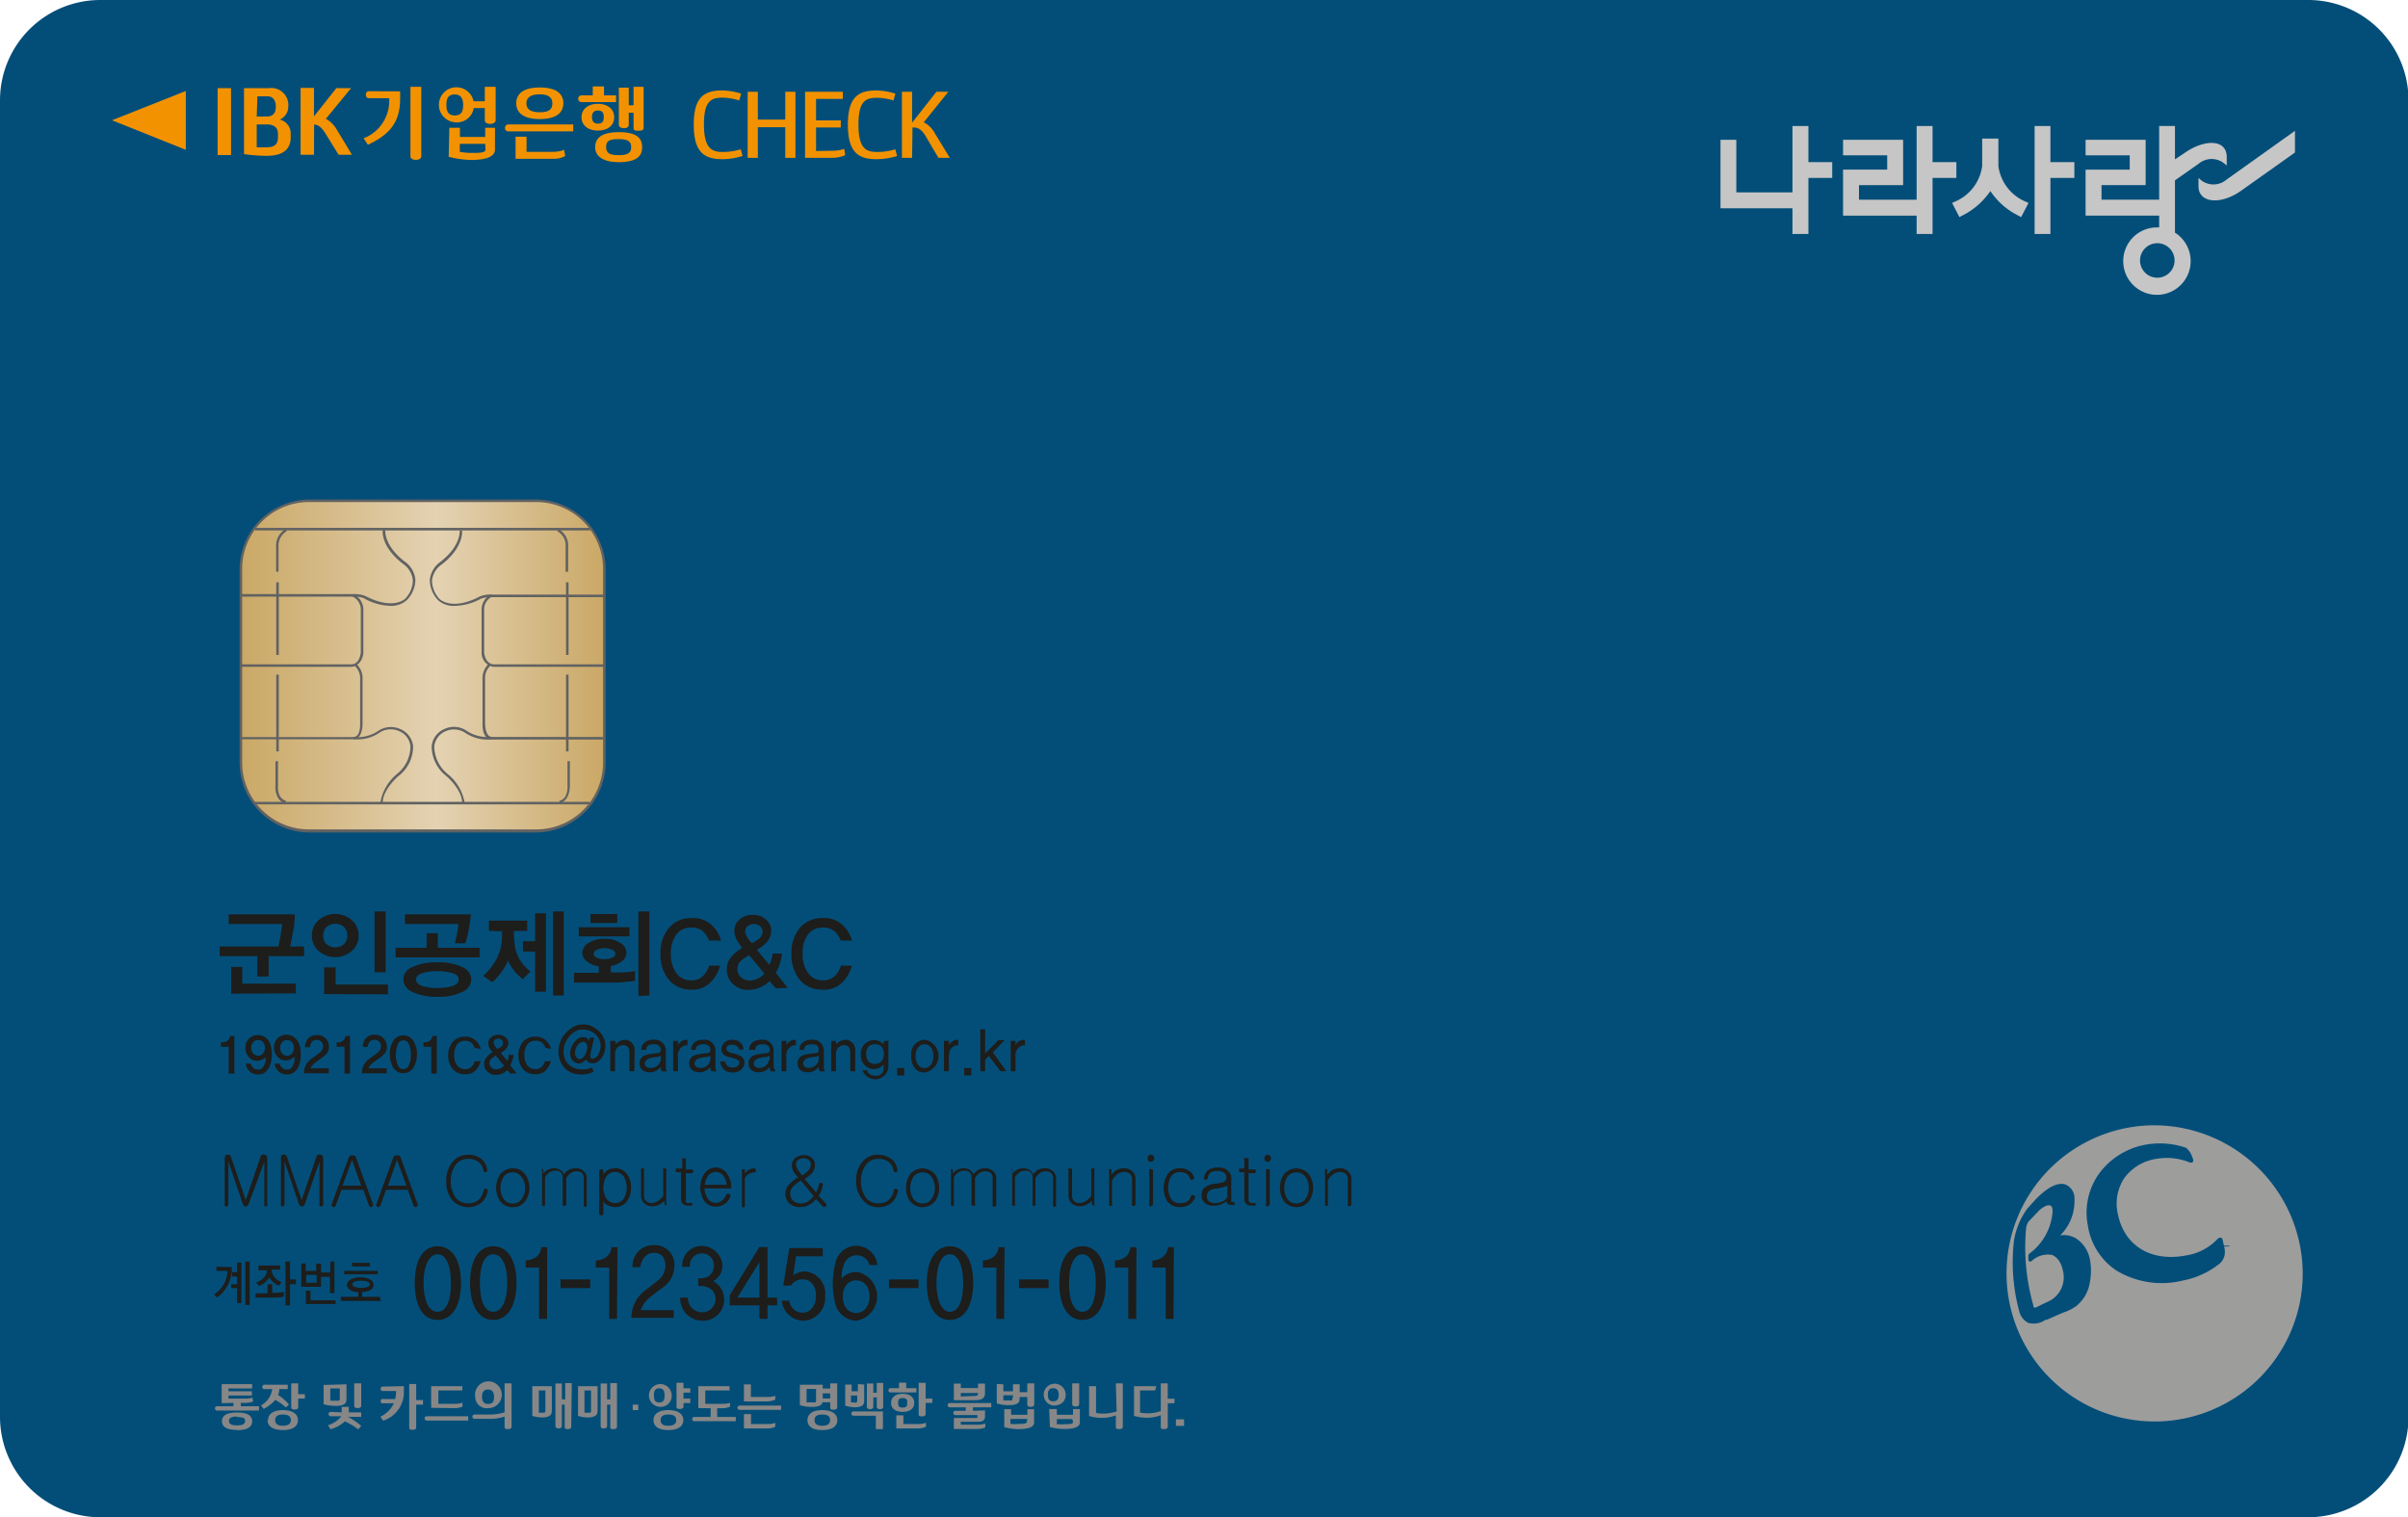 <svg xmlns="http://www.w3.org/2000/svg" xmlns:xlink="http://www.w3.org/1999/xlink" viewBox="0 0 180 113.42"><defs><style>.cls-1{fill:#034e79;}.cls-2{fill:url(#linear-gradient);}.cls-3{fill:#616262;}.cls-4{fill:#f39200;}.cls-5{fill:#c6c6c6;}.cls-6{fill:#1d1d1b;}.cls-7{fill:#878787;}.cls-8{fill:#9d9d9c;}</style><linearGradient id="linear-gradient" x1="18" y1="49.78" x2="45.2" y2="49.78" gradientUnits="userSpaceOnUse"><stop offset="0" stop-color="#caa866"/><stop offset="0.54" stop-color="#e4d2b2"/><stop offset="1" stop-color="#caa866"/></linearGradient></defs><g id="Layer_2" data-name="Layer 2"><g id="Layer_1-2" data-name="Layer 1"><path class="cls-1" d="M172.48,0H7.52A7.5,7.5,0,0,0,0,7.49v98.44a7.51,7.51,0,0,0,7.52,7.49h165a7.51,7.51,0,0,0,7.52-7.49V7.49A7.5,7.5,0,0,0,172.48,0Z"/><path class="cls-2" d="M45.2,57A5.14,5.14,0,0,1,40,62.13H23.18A5.13,5.13,0,0,1,18,57V42.53a5.12,5.12,0,0,1,5.18-5.09H40a5.13,5.13,0,0,1,5.18,5.09V57Z"/><path class="cls-3" d="M40,62.23H23.18A5.24,5.24,0,0,1,17.91,57V42.53a5.24,5.24,0,0,1,5.27-5.19H40a5.24,5.24,0,0,1,5.27,5.19V57A5.24,5.24,0,0,1,40,62.23ZM23.18,37.53a5,5,0,0,0-5.08,5V57a5,5,0,0,0,5.08,5H40a5,5,0,0,0,5.08-5V42.53a5,5,0,0,0-5.08-5Z"/><rect class="cls-3" x="19.06" y="39.46" width="25.07" height="0.19"/><rect class="cls-3" x="19" y="59.94" width="25.08" height="0.19"/><path class="cls-3" d="M29.18,45.29a4.23,4.23,0,0,1-2-.58h0a2.15,2.15,0,0,0-.81-.11H18v-.19h8.39a2.34,2.34,0,0,1,.9.13c2.1,1.11,3,.22,3,.21a2,2,0,0,0,.57-1.39,1.69,1.69,0,0,0-.75-1.22c-1.67-1.3-1.51-2.48-1.5-2.53l.19,0s-.15,1.12,1.43,2.35a1.88,1.88,0,0,1,.82,1.36,2.22,2.22,0,0,1-.63,1.53A1.73,1.73,0,0,1,29.18,45.29Z"/><path class="cls-3" d="M18,49.85v-.19h8.26c.64,0,.71-.88.71-.89V45.48a1.11,1.11,0,0,0-.62-.89l.08-.17a1.29,1.29,0,0,1,.73,1.06v3.3c0,.35-.24,1-.89,1.07Z"/><path class="cls-3" d="M26.45,55.27l0-.19c.52,0,.47-1,.47-1V50.78a1.26,1.26,0,0,0-.4-1l.12-.15a1.46,1.46,0,0,1,.46,1.16v3.31S27.14,55.2,26.45,55.27Z"/><path class="cls-3" d="M28.61,60h-.18a3.55,3.55,0,0,1,1.25-2.15,2.64,2.64,0,0,0,1-2.06,1.37,1.37,0,0,0-.83-1.13,1.53,1.53,0,0,0-1.47.1,2.9,2.9,0,0,1-1.9.5H18.05V55.1H26.5a2.81,2.81,0,0,0,1.78-.47,1.69,1.69,0,0,1,1.66-.12,1.55,1.55,0,0,1,.94,1.28A2.78,2.78,0,0,1,29.8,58S28.61,59,28.61,60Z"/><path class="cls-3" d="M20.82,42.74h-.18V40.9a1.42,1.42,0,0,1,.72-1.36l.08.17a1.25,1.25,0,0,0-.62,1.19Z"/><rect class="cls-3" x="20.65" y="43.53" width="0.19" height="5.43"/><rect class="cls-3" x="20.65" y="50.43" width="0.19" height="5.74"/><path class="cls-3" d="M21.33,60.05c-.69-.16-.79-1-.74-1.39V56.9h.19v1.77c0,.06-.11,1,.6,1.19Z"/><path class="cls-3" d="M34,45.29a1.73,1.73,0,0,1-1.24-.41,2.22,2.22,0,0,1-.63-1.53A1.88,1.88,0,0,1,32.92,42c1.58-1.23,1.44-2.34,1.44-2.35l.18,0s.17,1.23-1.5,2.53a1.69,1.69,0,0,0-.75,1.22,2.08,2.08,0,0,0,.57,1.38s.91.91,3-.19a2,2,0,0,1,.9-.14h8.38v.19H36.78a2.18,2.18,0,0,0-.82.11A4.2,4.2,0,0,1,34,45.29Z"/><path class="cls-3" d="M45.16,49.85H36.9A1.06,1.06,0,0,1,36,48.79V45.48a1.27,1.27,0,0,1,.73-1.06l.08.17a1.07,1.07,0,0,0-.62.89v3.3s.06.83.7.88h8.26Z"/><path class="cls-3" d="M36.7,55.27c-.69-.07-.63-1.14-.63-1.18V50.78a1.5,1.5,0,0,1,.46-1.16l.12.15a1.27,1.27,0,0,0-.39,1v3.31s0,.94.46,1Z"/><path class="cls-3" d="M34.73,60h-.19c0-1-1.18-2-1.19-2a2.81,2.81,0,0,1-1.08-2.22,1.55,1.55,0,0,1,.94-1.28,1.68,1.68,0,0,1,1.66.12,2.8,2.8,0,0,0,1.77.47H45.1v.19H36.65a3,3,0,0,1-1.89-.51,1.52,1.52,0,0,0-1.47-.1,1.39,1.39,0,0,0-.83,1.13,2.71,2.71,0,0,0,1,2.06A3.5,3.5,0,0,1,34.73,60Z"/><path class="cls-3" d="M42.47,42.74h-.19V40.9a1.23,1.23,0,0,0-.62-1.19l.08-.17a1.42,1.42,0,0,1,.73,1.36Z"/><rect class="cls-3" x="42.31" y="43.53" width="0.19" height="5.43"/><rect class="cls-3" x="42.31" y="50.43" width="0.19" height="5.74"/><path class="cls-3" d="M41.82,60.05l0-.19c.7-.16.6-1.16.6-1.18V56.9h.18v1.77C42.61,59.07,42.51,59.89,41.82,60.05Z"/><polygon class="cls-4" points="8.37 8.99 13.89 11.2 13.89 6.8 8.37 8.99"/><path class="cls-4" d="M17.27,6.59v5h-1v-5Z"/><path class="cls-4" d="M21.73,10.26c0,1-.7,1.39-1.83,1.39a12.28,12.28,0,0,1-1.66-.13V6.59H20.1a1.27,1.27,0,0,1,1.45,1.35,1.06,1.06,0,0,1-.64,1,1.06,1.06,0,0,1,.82,1ZM19.19,8.71h.75c.5,0,.68-.29.68-.75S20.4,7.2,20,7.2h-.76Zm0,2.3c.26,0,.45,0,.74,0,.66,0,.85-.28.85-.79V10c0-.54-.4-.7-.85-.7h-.74Z"/><path class="cls-4" d="M23.47,11.57h-1v-5h1V8.7l1.67-2.11h1.1L24.36,8.88a2.15,2.15,0,0,1,.82.82l1.13,1.87h-1L24.34,10c-.22-.37-.5-.69-.86-.69h0Z"/><path class="cls-4" d="M29.91,6.83v.56c0,1.82-.87,2.71-2.41,3.43l-.32-.48a3,3,0,0,0,1.91-3H27.58c-.17,0-.23-.13-.23-.26s.06-.26.23-.26Zm.77-.34h.81v5.2c0,.18-.2.26-.4.26s-.41-.08-.41-.26Z"/><path class="cls-4" d="M35.4,7.57h.84V6.49h.81V9c0,.17-.21.26-.41.26s-.4-.09-.4-.26V8.08h-.83A1.27,1.27,0,0,1,34,9.14,1.31,1.31,0,1,1,35.4,7.57ZM34,7.06c-.47,0-.63.26-.63.78s.16.79.63.79.62-.28.62-.79S34.42,7.06,34,7.06Zm-.41,2.49h.79v.69h1.89V9.55H37v1.62c0,.59-.77.77-1.69.79a7.22,7.22,0,0,1-1.77-.24Zm2.68,1.2H34.37v.6a4.76,4.76,0,0,0,1,.08c.44,0,.92,0,.92-.25Z"/><path class="cls-4" d="M42.85,9.3v.52H38a.24.24,0,0,1-.25-.26A.25.25,0,0,1,38,9.3Zm-4.31.92h.82v1.13h2a2.29,2.29,0,0,0,.81-.15l.08.47a1.84,1.84,0,0,1-.9.2H38.54ZM40.35,8.9c-1.3,0-1.76-.53-1.76-1.18s.46-1.18,1.76-1.18,1.76.52,1.76,1.18S41.64,8.9,40.35,8.9Zm0-1.85c-.68,0-1,.25-1,.67s.27.67,1,.67.94-.25.94-.67S41,7.05,40.35,7.05Z"/><path class="cls-4" d="M46.05,7.63H43.47a.24.24,0,0,1-.25-.25.25.25,0,0,1,.25-.25h.84V6.46h.84v.67h.9ZM43.47,8.76c0-.65.56-1,1.22-1s1.22.34,1.22,1-.54,1-1.23,1S43.47,9.39,43.47,8.76Zm1.22.48c.27,0,.44-.1.44-.49s-.17-.49-.44-.49-.44.14-.44.49S44.42,9.24,44.69,9.24ZM44.49,11c0-.66.46-1.12,1.76-1.12S48,10.29,48,11s-.46,1.12-1.75,1.12S44.49,11.6,44.49,11Zm.82,0c0,.4.22.6.94.6s.93-.2.93-.6-.21-.6-.93-.6S45.31,10.54,45.31,11ZM47,9.32c0,.18-.14.26-.35.26s-.39-.08-.39-.26V6.55H47V7.87h.36V6.49h.75V9.57c0,.17-.17.2-.38.2s-.37,0-.37-.2V8.43H47Z"/><path class="cls-4" d="M54,11.36a4.59,4.59,0,0,0,1.37-.2l.14.5A5.33,5.33,0,0,1,54,11.9c-1.39,0-2.14-.55-2.14-2.58S52.6,6.76,54,6.76A5.13,5.13,0,0,1,55.4,7l-.14.51A4.4,4.4,0,0,0,54,7.3c-.83,0-1.38.23-1.38,2S53.19,11.36,54,11.36Z"/><path class="cls-4" d="M56.65,6.86V8.94H58.7V6.86h.76V11.8H58.7V9.51H56.65V11.8h-.76V6.86Z"/><path class="cls-4" d="M62.19,11.27a2.91,2.91,0,0,0,.92-.14l.07.47a2.48,2.48,0,0,1-1,.2h-2V6.86H63v.53H61V9h1.85v.53H61v1.76Z"/><path class="cls-4" d="M65.55,11.36a4.59,4.59,0,0,0,1.37-.2l.14.5a5.34,5.34,0,0,1-1.55.24c-1.38,0-2.13-.55-2.13-2.58s.75-2.56,2.13-2.56A5.14,5.14,0,0,1,66.93,7l-.14.51a4.4,4.4,0,0,0-1.24-.2c-.83,0-1.38.23-1.38,2S64.72,11.36,65.55,11.36Z"/><path class="cls-4" d="M68.18,11.8h-.76V6.86h.76V9.17L70,6.86h.89L69.05,9.14a2,2,0,0,1,.84.84L71,11.8h-.85l-.92-1.56c-.22-.39-.5-.71-.92-.71h-.1Z"/><path class="cls-5" d="M164.34,13.93v-.55c0-.07,0-.1.09,0a1.5,1.5,0,0,0,2,.05l5.12-3.65v1.62l-4,2.84C166,15.35,164.34,15.18,164.34,13.93Z"/><path class="cls-5" d="M166.45,11.74v.55c0,.08,0,.1-.1,0a1.51,1.51,0,0,0-2-.05l-2.1,1.47V12.13l1-.66C164.76,10.38,166.45,10.38,166.45,11.74Z"/><polygon class="cls-5" points="135.18 9.42 133.99 9.42 133.99 14.38 129.79 14.38 129.79 10.45 128.61 10.45 128.61 15.57 133.99 15.57 133.99 17.49 135.18 17.49 135.18 13.3 136.96 13.3 136.96 12.12 135.18 12.12 135.18 9.42"/><polygon class="cls-5" points="146.24 13.3 146.24 12.12 144.46 12.12 144.46 9.42 143.27 9.42 143.27 14.93 138.96 14.93 138.96 13.84 142.26 13.84 142.26 12.68 142.26 10.45 137.77 10.45 137.77 11.61 141.07 11.61 141.07 12.68 137.77 12.68 137.77 16.12 143.27 16.12 143.27 17.49 144.46 17.49 144.46 13.3 146.24 13.3"/><polygon class="cls-5" points="153.27 9.42 152.09 9.42 152.09 17.49 153.27 17.49 153.27 13.3 155.06 13.3 155.06 12.12 153.27 12.12 153.27 9.42"/><path class="cls-5" d="M149.38,12.41V10.36h-1.21v2.05a3.37,3.37,0,0,1-2.1,2.69l-.15.07.55,1.06.14-.08a5.48,5.48,0,0,0,2.17-1.87,5.38,5.38,0,0,0,2.16,1.87l.14.08.55-1.06-.15-.07A3.37,3.37,0,0,1,149.38,12.41Z"/><path class="cls-5" d="M162.45,13.3V12.12h.13V9.42H161.4v5.51h-4.31V13.84h3.3V10.45H155.9v1.16h3.3v1.07h-3.3v3.44h5.5V17h-.14a2.52,2.52,0,1,0,1.32.39V13.3Zm-1.19,7.46a1.29,1.29,0,1,1,1.29-1.29A1.29,1.29,0,0,1,161.26,20.76Z"/><path class="cls-6" d="M32.71,93.16c1.14,0,1.75,1.11,1.75,2.74s-.61,2.77-1.75,2.77S31,97.54,31,95.9,31.58,93.16,32.71,93.16Zm0,4.9c.71,0,1-.94,1-2.16s-.34-2.14-1-2.14-1.05.92-1.05,2.14S32,98.06,32.71,98.06Z"/><path class="cls-6" d="M36.87,93.16c1.13,0,1.74,1.11,1.74,2.74s-.61,2.77-1.74,2.77-1.73-1.13-1.73-2.77S35.73,93.16,36.87,93.16Zm0,4.9c.7,0,1.05-.94,1.05-2.16s-.35-2.14-1.05-2.14-1,.92-1,2.14S36.18,98.06,36.87,98.06Z"/><path class="cls-6" d="M40.89,98.59H40.3V94.75h-1v-.53a1.39,1.39,0,0,0,.81-.28,1,1,0,0,0,.35-.71h.45Z"/><path class="cls-6" d="M44.12,95.64v.65H41.9v-.65Z"/><path class="cls-6" d="M46.12,98.59h-.58V94.75h-1v-.53a1.4,1.4,0,0,0,.82-.28,1.07,1.07,0,0,0,.35-.71h.45Z"/><path class="cls-6" d="M48.87,93.08a1.46,1.46,0,0,1,1.54,1.6,2,2,0,0,1-1,1.66l-.78.6a2.09,2.09,0,0,0-.73,1h2.46v.57H47.2a2.53,2.53,0,0,1,1.13-2.12l.79-.63a1.42,1.42,0,0,0,.62-1.11c0-.62-.29-1-.88-1s-.93.55-1,1.08h-.57A1.53,1.53,0,0,1,48.87,93.08Z"/><path class="cls-6" d="M53.31,95.77a1.54,1.54,0,0,1,.82,1.32,1.58,1.58,0,0,1-1.64,1.64A1.65,1.65,0,0,1,50.85,97h.57a1.07,1.07,0,0,0,1.07,1.1,1,1,0,0,0,1-1,.91.91,0,0,0-.65-.89,2.11,2.11,0,0,0-.65-.08v-.57a1.74,1.74,0,0,0,.65-.09.93.93,0,0,0,.52-.89.85.85,0,0,0-.86-.88.89.89,0,0,0-.93,1H51a1.45,1.45,0,0,1,1.51-1.56A1.55,1.55,0,0,1,54,94.56,1.31,1.31,0,0,1,53.31,95.77Z"/><path class="cls-6" d="M58.09,97.58h-.72v1h-.6v-1H54.55v-.76l2.21-3.6h.61V97h.72ZM56.77,97V94.34l0,0L55.12,97Z"/><path class="cls-6" d="M60.27,95.05a1.66,1.66,0,0,1,1.41,1.83,1.71,1.71,0,0,1-1.61,1.85,1.65,1.65,0,0,1-1.63-1.5H59a1,1,0,0,0,1,.9c.56,0,1-.52,1-1.23s-.35-1.26-.95-1.26a1,1,0,0,0-.92.46h-.58L59,93.3H61.5v.61h-2l-.2,1.41A1.49,1.49,0,0,1,60.27,95.05Z"/><path class="cls-6" d="M64.09,95.09A1.85,1.85,0,0,1,64,98.73a1.7,1.7,0,0,1-1.6-1.44,5.91,5.91,0,0,1,.05-2.86,1.58,1.58,0,0,1,3.13.14H65a1,1,0,0,0-1.93,0,2.75,2.75,0,0,0-.16,1A1.48,1.48,0,0,1,64.09,95.09ZM64,98.15c.58,0,1-.52,1-1.23s-.39-1.21-1-1.21-1,.51-1,1.21S63.37,98.15,64,98.15Z"/><path class="cls-6" d="M68.66,95.64v.65H66.45v-.65Z"/><path class="cls-6" d="M78.38,95.64v.65H76.17v-.65Z"/><path class="cls-6" d="M71,93.16c1.14,0,1.75,1.11,1.75,2.74s-.61,2.77-1.75,2.77-1.72-1.13-1.72-2.77S69.91,93.16,71,93.16Zm0,4.9c.71,0,1-.94,1-2.16s-.34-2.14-1-2.14S70,94.68,70,95.9,70.36,98.06,71,98.06Z"/><path class="cls-6" d="M75.06,98.59h-.58V94.75h-1v-.53a1.39,1.39,0,0,0,.81-.28,1,1,0,0,0,.35-.71h.45Z"/><path class="cls-6" d="M80.91,93.16c1.14,0,1.75,1.11,1.75,2.74s-.61,2.77-1.75,2.77-1.73-1.13-1.73-2.77S79.77,93.16,80.91,93.16Zm0,4.9c.7,0,1-.94,1-2.16s-.35-2.14-1-2.14-1,.92-1,2.14S80.22,98.06,80.91,98.06Z"/><path class="cls-6" d="M84.93,98.59h-.59V94.75h-1v-.53a1.4,1.4,0,0,0,.82-.28,1.07,1.07,0,0,0,.34-.71h.45Z"/><path class="cls-6" d="M87.72,98.59h-.58V94.75h-1v-.53a1.37,1.37,0,0,0,.81-.28,1,1,0,0,0,.35-.71h.45Z"/><path class="cls-6" d="M17.33,94.72A2.68,2.68,0,0,1,16.22,97L16,96.76A2.13,2.13,0,0,0,17,95h-.82v-.31Zm.72,2.69h-.33V96.29h-.44V96h.44v-.57h-.37V95.1h.37v-.72h.33Zm.62.14h-.33V94.3h.33Z"/><path class="cls-6" d="M21.2,96.93C21,97,20.45,97,20,97H19.1v-.32H20V96h.35v.65a8.63,8.63,0,0,0,.89-.07Zm-.15-1.08-.2.26a1.44,1.44,0,0,1-.72-.63,1.49,1.49,0,0,1-.76.65l-.23-.25c.69-.29.81-.66.81-.92v0h-.63V94.6h1.62v.31h-.63v0C20.31,95.2,20.46,95.59,21.05,95.85Zm.29-1.55h.34v1.34h.44V96h-.44v1.59h-.34Z"/><path class="cls-6" d="M24,95.12h.69V94.3H25v2.36h-.34V95.45H24v.74H22.52V94.45h.34V95h.78v-.54H24Zm1.1,2.36H22.86v-1h.35v.72h1.86Zm-1.43-1.6V95.3h-.78v.58Z"/><path class="cls-6" d="M28.48,97.25h-3v-.31h1.31v-.35c-.51,0-.86-.24-.86-.55s.43-.56,1-.56,1,.22,1,.56-.35.52-.86.55v.35h1.31Zm-.24-2H25.73V95h2.51Zm-.59-.58H26.32V94.4h1.33Zm0,1.33c0-.18-.31-.27-.65-.27s-.66.09-.66.27.32.27.66.27S27.64,96.21,27.64,96Z"/><path class="cls-6" d="M44.46,76.84a1.69,1.69,0,0,1,.76,1,1.58,1.58,0,0,1-.08.93,1.24,1.24,0,0,1-.49.61.65.65,0,0,1-.58.06.5.5,0,0,1-.26-.24c-.25.24-.4.3-.56.3a.66.66,0,0,1-.51-.31.77.77,0,0,1-.1-.58,1.3,1.3,0,0,1,.39-.81.73.73,0,0,1,.71-.26.52.52,0,0,1,.3.26l.05-.23h.33l-.3,1.27c0,.08,0,.22.08.27a.25.25,0,0,0,.25,0,.78.78,0,0,0,.34-.41,1.29,1.29,0,0,0,.07-.82,1.41,1.41,0,0,0-.5-.69,1.52,1.52,0,0,0-1.12-.2,1.65,1.65,0,0,0-.82.67,1.63,1.63,0,0,0-.29,1,1.34,1.34,0,0,0,.28.81,1.39,1.39,0,0,0,.72.43,1.81,1.81,0,0,0,1.13-.11l.11.33a2.13,2.13,0,0,1-1.21.18,1.5,1.5,0,0,1-1.09-.64,1.71,1.71,0,0,1-.32-.94,2,2,0,0,1,.33-1.23,2.2,2.2,0,0,1,1-.83A1.6,1.6,0,0,1,44.46,76.84Zm-.87,2.21a1.2,1.2,0,0,0,.31-.8.36.36,0,0,0-.26-.37c-.12,0-.31.05-.43.2a1,1,0,0,0-.22.59.46.46,0,0,0,.28.5A.42.42,0,0,0,43.59,79.05Z"/><path class="cls-6" d="M47.42,80.08h-.37V78.71c0-.41-.16-.58-.48-.58a.61.61,0,0,0-.59.66v1.29h-.36V77.81H46v.26a1,1,0,0,1,.82-.34.77.77,0,0,1,.62.8Z"/><path class="cls-6" d="M49.85,80.09h-.39a.72.72,0,0,1-.07-.33,1.08,1.08,0,0,1-.76.4c-.42,0-.76-.15-.81-.56a.62.62,0,0,1,.48-.74,4.88,4.88,0,0,1,.78-.13c.13,0,.31,0,.31-.25s-.14-.42-.54-.42-.57.19-.54.42h-.37c0-.48.4-.76.91-.76a.83.83,0,0,1,.92.75v1.25A.8.8,0,0,0,49.85,80.09Zm-.46-.87V78.9a.57.57,0,0,1-.22.11c-.16,0-.49.06-.62.1s-.38.19-.35.43.26.3.47.29A.72.72,0,0,0,49.39,79.22Z"/><path class="cls-6" d="M51.39,77.73v.41a.59.59,0,0,0-.34.07.8.8,0,0,0-.37.8v1.07h-.36V77.81h.36v.32h0a.76.76,0,0,1,.38-.35A.65.65,0,0,1,51.39,77.73Z"/><path class="cls-6" d="M53.56,80.09h-.39a.72.72,0,0,1-.07-.33,1.06,1.06,0,0,1-.76.4c-.42,0-.76-.15-.81-.56a.62.62,0,0,1,.48-.74,4.88,4.88,0,0,1,.78-.13c.13,0,.31,0,.31-.25s-.14-.42-.53-.42-.58.19-.55.42h-.36c0-.48.39-.76.91-.76a.82.82,0,0,1,.91.75v1.25A.8.8,0,0,0,53.56,80.09Zm-.46-.87V78.9a.57.57,0,0,1-.22.11c-.16,0-.49.06-.62.1s-.38.19-.34.43.25.3.46.29A.72.72,0,0,0,53.1,79.22Z"/><path class="cls-6" d="M55.28,78.9a.59.59,0,0,1,.38.55.83.83,0,0,1-.88.72.87.87,0,0,1-.94-.82h.36a.52.52,0,0,0,.57.45c.28,0,.45-.12.49-.31s-.08-.24-.23-.32a5.17,5.17,0,0,0-.68-.19.59.59,0,0,1-.43-.59.77.77,0,0,1,.84-.66.76.76,0,0,1,.82.72h-.36c0-.12-.09-.35-.48-.35s-.44.15-.44.3.15.24.31.3A2.66,2.66,0,0,1,55.28,78.9Z"/><path class="cls-6" d="M58,80.09h-.39a.72.72,0,0,1-.07-.33,1.08,1.08,0,0,1-.76.4c-.42,0-.76-.15-.81-.56a.62.62,0,0,1,.48-.74,4.88,4.88,0,0,1,.78-.13c.13,0,.31,0,.31-.25s-.14-.42-.54-.42-.57.19-.54.42H56c0-.48.4-.76.91-.76a.83.83,0,0,1,.92.75v1.25A.8.8,0,0,0,58,80.09Zm-.46-.87V78.9a.57.57,0,0,1-.22.11c-.16,0-.49.06-.62.1s-.38.19-.35.43.26.3.47.29A.72.72,0,0,0,57.49,79.22Z"/><path class="cls-6" d="M59.49,77.73v.41a.59.59,0,0,0-.34.07.8.8,0,0,0-.37.8v1.07h-.36V77.81h.36v.32h0a.76.76,0,0,1,.38-.35A.65.65,0,0,1,59.49,77.73Z"/><path class="cls-6" d="M61.66,80.09h-.39a.72.72,0,0,1-.07-.33,1.06,1.06,0,0,1-.76.4c-.42,0-.76-.15-.81-.56a.62.62,0,0,1,.48-.74,4.88,4.88,0,0,1,.78-.13c.13,0,.31,0,.31-.25s-.14-.42-.53-.42-.58.19-.55.42h-.36c0-.48.39-.76.91-.76a.82.82,0,0,1,.91.75v1.25A.8.8,0,0,0,61.66,80.09Zm-.46-.87V78.9A.57.57,0,0,1,61,79c-.16,0-.49.06-.62.1s-.38.19-.34.43.25.3.46.29A.72.72,0,0,0,61.2,79.22Z"/><path class="cls-6" d="M63.93,80.08h-.37V78.71c0-.41-.16-.58-.48-.58a.61.61,0,0,0-.59.66v1.29h-.36V77.81h.36v.26a1,1,0,0,1,.82-.34.77.77,0,0,1,.62.8Z"/><path class="cls-6" d="M66.41,77.79v2a1,1,0,0,1-1.94.21h.36c0,.21.2.41.62.41a.54.54,0,0,0,.6-.61v-.23a1,1,0,0,1-.7.35,1,1,0,0,1-1-1.1,1,1,0,0,1,1-1.07,1,1,0,0,1,.7.32v-.24Zm-1,1.74c.39,0,.66-.25.66-.75s-.27-.72-.66-.72-.66.21-.66.72S65,79.53,65.41,79.53Z"/><path class="cls-6" d="M67.06,79.84h.53v.55h-.53Z"/><path class="cls-6" d="M69.11,77.72a1.24,1.24,0,0,1,0,2.45c-.65,0-1-.52-1-1.23A1.08,1.08,0,0,1,69.11,77.72Zm0,2.12c.39,0,.66-.37.66-.9s-.27-.88-.66-.88-.67.35-.67.88S68.71,79.84,69.11,79.84Z"/><path class="cls-6" d="M71.63,77.73v.41a.58.58,0,0,0-.33.07c-.25.13-.37.37-.37.8v1.07h-.37V77.81h.37v.32h0a.76.76,0,0,1,.38-.35A.6.6,0,0,1,71.63,77.73Z"/><path class="cls-6" d="M72.08,79.84h.53v.55h-.53Z"/><path class="cls-6" d="M75.23,80.08h-.44l-.87-1.14-.28.27v.87h-.36V76.94h.36v1.81l1-1h.46l-.88.92Z"/><path class="cls-6" d="M76.62,77.73v.41a.61.61,0,0,0-.34.07.8.8,0,0,0-.37.8v1.07h-.36V77.81h.36v.32h0a.7.7,0,0,1,.37-.35A.65.65,0,0,1,76.62,77.73Z"/><path class="cls-7" d="M16.57,104.89v-1.42h2.28v.32H17.08V104h1.75v.32H17.08v.23h1.24a2.13,2.13,0,0,0,.55-.07l.05.29a1.62,1.62,0,0,1-.64.1H18v.25h1.36v.32H16.23a.16.16,0,0,1,0-.32h1.22v-.25Zm1.15,2c-.92,0-1.13-.32-1.13-.65s.21-.65,1.13-.65,1.13.33,1.13.65S18.64,106.91,17.72,106.91Zm0-1c-.43,0-.6.1-.6.33s.17.33.6.33.6-.1.6-.33S18.15,105.93,17.72,105.93Z"/><path class="cls-7" d="M19.76,103.84a.15.15,0,0,1-.15-.16.16.16,0,0,1,.15-.17h1.75v.33h-.63a1.33,1.33,0,0,1-.09.44,3.59,3.59,0,0,1,.81.71l-.23.22a3.75,3.75,0,0,0-.79-.56,3,3,0,0,1-.87.67l-.2-.26a1.66,1.66,0,0,0,.84-1.22Zm.28,2.32c0-.4.31-.75,1.11-.75s1.12.35,1.12.75-.3.74-1.12.74S20,106.57,20,106.16Zm1.7,0c0-.28-.19-.42-.59-.42s-.58.14-.58.42.19.42.58.42S21.74,106.43,21.74,106.16Zm1.05-1.61h-.5v.66c0,.1-.13.16-.27.16s-.25-.06-.25-.16v-1.8h.52v.81h.5Z"/><path class="cls-7" d="M25.9,103.48v1c0,.25,0,.43-.28.54a1.45,1.45,0,0,1-.54.07,3.19,3.19,0,0,1-.89-.12v-1.44Zm-.36,2.1v-.41h.53v.41H27v.33H26a.05.05,0,0,0,0,0,4.83,4.83,0,0,1,1,.68l-.22.26a5.27,5.27,0,0,0-1-.6,2.57,2.57,0,0,1-1.08.59l-.18-.3a2.06,2.06,0,0,0,1-.67h-.8a.17.17,0,0,1-.16-.17.16.16,0,0,1,.16-.16Zm-.14-1.79h-.71v.91a2.56,2.56,0,0,0,.39,0,.73.73,0,0,0,.25,0c.07,0,.07-.13.07-.21ZM27,105.1c0,.11-.13.16-.27.16s-.25-.05-.25-.16v-1.69H27Z"/><path class="cls-7" d="M30.19,103.62V104a2.23,2.23,0,0,1-1.55,2.2l-.2-.3a2.11,2.11,0,0,0,1-1h-.84c-.11,0-.14-.08-.14-.16s0-.16.14-.16h.94a2.74,2.74,0,0,0,.07-.6h-1a.14.14,0,0,1-.15-.16.15.15,0,0,1,.15-.17ZM31.62,105h-.51v1.72c0,.11-.12.16-.26.16s-.26,0-.26-.16v-3.26h.52v1.2h.51Z"/><path class="cls-7" d="M35,105.87v.32h-3.1a.16.16,0,1,1,0-.32Zm-2.77-.63v-1.62h2.33v.32H32.77v1H34a1.87,1.87,0,0,0,.57-.08l0,.29a1.57,1.57,0,0,1-.61.11Z"/><path class="cls-7" d="M38.24,103.41v3.26c0,.11-.13.16-.26.16s-.26,0-.26-.16v-.78a3.14,3.14,0,0,1-1.08.17H35.47a.16.16,0,1,1,0-.32h1.14a3.44,3.44,0,0,0,1.11-.17v-2.16Zm-2.72,1a1,1,0,1,1,1,.85A.86.86,0,0,1,35.52,104.46Zm1.41,0c0-.35-.14-.54-.45-.54s-.45.19-.45.54.15.54.45.54S36.93,104.81,36.93,104.46Z"/><path class="cls-7" d="M41.25,103.62v1.71c0,.26,0,.46-.28.56a1.35,1.35,0,0,1-.44.07,2.48,2.48,0,0,1-.74-.12v-2.22Zm-.48.32h-.49v1.66a1.13,1.13,0,0,0,.25,0,.45.45,0,0,0,.16,0,.17.17,0,0,0,.08-.17Zm1.93,2.73c0,.11-.12.16-.25.16s-.24,0-.24-.16V105H42v1.61c0,.11-.11.17-.24.17s-.24-.06-.24-.17v-3.19H42v1.19h.25v-1.22h.49Z"/><path class="cls-7" d="M44.67,103.62v1.71c0,.26,0,.46-.29.56a1.31,1.31,0,0,1-.44.07,2.42,2.42,0,0,1-.73-.12v-2.22Zm-.49.32h-.49v1.66a1.13,1.13,0,0,0,.25,0,.38.38,0,0,0,.16,0c.07,0,.08-.09.08-.17Zm1.94,2.73c0,.11-.12.16-.26.16s-.24,0-.24-.16V105h-.24v1.61c0,.11-.11.17-.25.17s-.23-.06-.23-.17v-3.19h.48v1.19h.24v-1.22h.5Z"/><path class="cls-7" d="M47.71,105v.41H47.3V105Z"/><path class="cls-7" d="M50.21,104.31a.82.82,0,0,1-.93.85.85.85,0,1,1,.93-.85Zm-1.36,1.85c0-.4.3-.75,1.11-.75s1.12.35,1.12.75-.31.74-1.12.74S48.85,106.57,48.85,106.16Zm.43-2.38c-.32,0-.4.2-.4.53s.08.53.4.53.4-.21.4-.53S49.58,103.78,49.28,103.78Zm1.27,2.38c0-.28-.19-.42-.59-.42s-.58.14-.58.42.18.42.58.42S50.55,106.43,50.55,106.16Zm.54-1c0,.11-.12.16-.26.16s-.26,0-.26-.16v-1.79h.52v.41h.51v.32h-.51v.45h.51v.33h-.51Z"/><path class="cls-7" d="M52.2,105.26v-1.64h2.33v.32H52.72v1H54a1.86,1.86,0,0,0,.57-.07l0,.28a1.42,1.42,0,0,1-.61.12h-.35v.65H55v.32h-3.1a.16.16,0,1,1,0-.32h1.22v-.65Z"/><path class="cls-7" d="M58.39,105.07v.32h-3.1a.16.16,0,0,1,0-.32Zm-2.78-1.58h.52v.94h1.25a1.93,1.93,0,0,0,.57-.09l0,.29a1.59,1.59,0,0,1-.61.13H55.61Zm0,2.22h.53v.74h1.29a1.56,1.56,0,0,0,.52-.09l0,.29a1.21,1.21,0,0,1-.58.13H55.61Z"/><path class="cls-7" d="M61.5,103.51v.29h.56v-.39h.52v1.81c0,.11-.13.16-.26.16s-.26,0-.26-.16v-.4h-.58a.4.4,0,0,1-.26.28,1.71,1.71,0,0,1-.55.07,3.17,3.17,0,0,1-.88-.13v-1.53Zm-.5.32h-.71v1l.39,0a.73.73,0,0,0,.25,0c.07,0,.07-.13.07-.21Zm-.64,2.33c0-.4.3-.75,1.11-.75s1.12.35,1.12.75-.3.74-1.12.74S60.36,106.57,60.36,106.16Zm1.69,0c0-.28-.17-.42-.58-.42s-.58.14-.58.42.18.42.58.42S62.05,106.43,62.05,106.16Zm0-2H61.5v.38h.56Z"/><path class="cls-7" d="M64.6,103.5v1.09c0,.26,0,.44-.26.54a1.29,1.29,0,0,1-.43.07,2.92,2.92,0,0,1-.73-.12V103.5h.48V104h.47v-.54Zm1.4,3.33h-.53v-1H63.8a.16.16,0,1,1,0-.32H66Zm-2-2c.07,0,.08-.09.08-.17v-.34h-.47v.51a1.05,1.05,0,0,0,.24,0A.33.33,0,0,0,64.05,104.86Zm1.28.35c0,.1-.11.16-.24.16s-.24-.06-.24-.16v-1.76h.48v.69h.26v-.73h.48v1.8c0,.1-.11.16-.24.16s-.24-.06-.24-.16v-.72h-.26Z"/><path class="cls-7" d="M68.5,104.09H66.57a.16.16,0,1,1,0-.32h.63v-.41h.54v.41h.76Zm-.16.78c0,.4-.3.67-.87.67s-.86-.27-.86-.67.3-.68.86-.68S68.34,104.45,68.34,104.87ZM67,105.8h.53v.65h1.12a1.93,1.93,0,0,0,.57-.09l0,.29a1.42,1.42,0,0,1-.61.13H67Zm.82-.93c0-.18,0-.36-.34-.36s-.34.18-.34.36,0,.35.34.35S67.81,105.05,67.81,104.87Zm1.87,0h-.5v.85c0,.11-.13.16-.26.16s-.26,0-.26-.16v-2.35h.52v1.18h.5Z"/><path class="cls-7" d="M73.63,105.43v.45c0,.28-.18.4-.46.4H71.82v.22h1.33a1.61,1.61,0,0,0,.5-.09l0,.29a1.39,1.39,0,0,1-.61.12H71.3V106H73s.06,0,.06-.09v-.13H71.41a.15.15,0,0,1-.15-.16.16.16,0,0,1,.15-.16h.78v-.26H71a.16.16,0,1,1,0-.32h3.1v.32H72.73v.26Zm0-2v.68c0,.39-.18.56-.78.56H71.3v-1.24h.52v.33h1.29v-.33Zm-.77.92c.22,0,.25-.08.25-.22v0H71.82v.26Z"/><path class="cls-7" d="M75,103.48V104h.72v-.52h.5v.59h.57v-.66h.52V105c0,.11-.14.17-.27.17s-.25-.06-.25-.17v-.57h-.57v0c0,.25,0,.43-.28.54a1.69,1.69,0,0,1-.54.07,3.19,3.19,0,0,1-.89-.13v-1.45Zm.72,1v-.18H75v.38a2.58,2.58,0,0,0,.39,0,.78.78,0,0,0,.26,0C75.67,104.67,75.67,104.58,75.67,104.5Zm-.65.86h.51v.42h1.22v-.42h.5v1c0,.37-.5.48-1.09.49a4,4,0,0,1-1.14-.15Zm1.73.73H75.53v.37a3.39,3.39,0,0,0,.62,0c.29,0,.6,0,.6-.15Z"/><path class="cls-7" d="M79.66,104.26c0,.44-.28.81-.93.81a.82.82,0,1,1,.93-.81Zm-.93-.49c-.3,0-.4.16-.4.49s.1.49.4.49.41-.17.41-.49S79,103.77,78.73,103.77Zm-.3,1.56H79v.43h1.21v-.43h.51v1c0,.37-.5.48-1.1.49a4.09,4.09,0,0,1-1.14-.15Zm1.73.75H79v.38a3.28,3.28,0,0,0,.62,0c.28,0,.59,0,.59-.15Zm.51-1.11c0,.11-.13.17-.27.17s-.25-.06-.25-.17v-1.56h.52Z"/><path class="cls-7" d="M83.41,103.41h.52v3.26c0,.11-.13.16-.26.16s-.26,0-.26-.16v-.87a2.9,2.9,0,0,1-1,.19,3.31,3.31,0,0,1-1-.14v-2.23h.52v2a2.25,2.25,0,0,0,.54.05,3.24,3.24,0,0,0,1-.16Z"/><path class="cls-7" d="M86.35,103.94H85.22v1.65a2.41,2.41,0,0,0,.55.06,2.93,2.93,0,0,0,1-.17v-2.07h.52v1.15h.5v.34h-.5v1.77c0,.11-.13.16-.27.16s-.25,0-.25-.16v-.88a2.92,2.92,0,0,1-1,.19,3.49,3.49,0,0,1-1-.14v-2.22h1.66Z"/><path class="cls-7" d="M88.51,106.1v.49H87.9v-.49Z"/><path class="cls-8" d="M153.4,93.81a1.78,1.78,0,0,0-1.56.48.13.13,0,0,1-.14,0,.13.13,0,0,1-.08-.13l0-.24a.27.27,0,0,1,.08-.21,4.28,4.28,0,0,0,1.73-3.12c0-.19,0-.42-.19-.48s-.51.09-.87.43l-.07.08-.65.68a1,1,0,0,0-.19.46A15.8,15.8,0,0,0,152,97.6c0,.09,0,.12.09.14a.16.16,0,0,0,.09,0l.77-.38h0A2,2,0,0,0,154.21,95C154.07,94.35,153.8,94,153.4,93.81Z"/><path class="cls-8" d="M160.93,84.12a11.07,11.07,0,1,0,11.2,11.06A11.12,11.12,0,0,0,160.93,84.12Zm-4.65,11.27a4.56,4.56,0,0,1-.16.89,2.78,2.78,0,0,1-.87,1.31,3.21,3.21,0,0,1-1,.52l-.47.2-.38.17-.4.18-.1,0a1.53,1.53,0,0,1-1.28.23,1.29,1.29,0,0,1-.67-.83,14,14,0,0,1-.4-5.35,5.54,5.54,0,0,1,1-2.37l.66-.73c1.12-1.13,1.82-1.2,2.2-1.06a1.12,1.12,0,0,1,.66,1.06,1.64,1.64,0,0,1,0,.23A3.59,3.59,0,0,1,154,92.35a1.75,1.75,0,0,1,1.16.21,2.38,2.38,0,0,1,1.07,1.64A4.12,4.12,0,0,1,156.28,95.39Zm10.38-2.21h-.4a1.61,1.61,0,0,1,.05.4,1.12,1.12,0,0,1-.38.87,6.26,6.26,0,0,1-2.75,1.27,6.55,6.55,0,0,1-5-.76,4.93,4.93,0,0,1-2.11-3.34,5,5,0,0,1,.92-4,5.53,5.53,0,0,1,3.44-2.06,6.06,6.06,0,0,1,2.83.19c.1,0,.46.19.68.93.06.31-.25.22-.25.22a4.48,4.48,0,0,0-2.38-.29,3.65,3.65,0,0,0-2.5,1.43,3.46,3.46,0,0,0-.49,2.75c.49,2.36,2.49,3.55,5.08,3.06a4.09,4.09,0,0,0,2.36-1.23.3.3,0,0,1,.18-.1c.1,0,.17,0,.21.19s.07.3.09.41h.4Z"/><path class="cls-8" d="M166.26,93.18h0Z"/><path class="cls-6" d="M20.08,71.47V73h-.85V71.47H16.42v-.72h4.41c0-.16.07-.41.13-.75s.1-.66.13-.93h-4v-.72h4.94A4.48,4.48,0,0,1,22,69c0,.3-.08.56-.12.77s-.07.41-.11.58a3.13,3.13,0,0,1-.09.4h1.05v.72Zm-2.8,2.81v-2h.83v1.25h4v.73Z"/><path class="cls-6" d="M26.32,68.8a1.53,1.53,0,0,1,.49,1.14,1.49,1.49,0,0,1-.49,1.13,1.89,1.89,0,0,1-2.52,0,1.49,1.49,0,0,1-.49-1.13,1.53,1.53,0,0,1,.49-1.14,1.89,1.89,0,0,1,2.52,0Zm-1.93.51a.91.91,0,0,0-.23.63.89.89,0,0,0,.23.62,1,1,0,0,0,1.34,0,.89.89,0,0,0,.23-.62.91.91,0,0,0-.23-.63,1,1,0,0,0-1.34,0Zm-.16,5v-2h.86v1.29H29v.73ZM28,72.68V68.13h.83v4.55Z"/><path class="cls-6" d="M29.57,71.57v-.72h2.32V69.76h.84v1.09h3.12v.72Zm5,2.57a3.93,3.93,0,0,1-1.88.37,4,4,0,0,1-1.88-.37,1.06,1.06,0,0,1-.66-.92,1,1,0,0,1,.66-.92,4,4,0,0,1,1.87-.36,4,4,0,0,1,1.89.36,1,1,0,0,1,.66.92A1.06,1.06,0,0,1,34.59,74.14Zm.56-5.29a5.31,5.31,0,0,1-.08.59c-.06.31-.12.57-.17.76s-.09.3-.09.31H34s.05-.2.12-.52a6.75,6.75,0,0,0,.15-.92h-4v-.72h4.93A4.28,4.28,0,0,1,35.15,68.85Zm-1.28,3.91a3.37,3.37,0,0,0-1.16-.16,3.33,3.33,0,0,0-1.16.16c-.29.1-.43.26-.43.45s.14.38.43.49a3.63,3.63,0,0,0,1.16.15,3.67,3.67,0,0,0,1.16-.15c.29-.11.43-.27.43-.49S34.16,72.86,33.87,72.76Z"/><path class="cls-6" d="M36.55,69.59v-.77h2.86v.77h-1v.15a6.24,6.24,0,0,0,.09,1,2.5,2.5,0,0,0,.35,1,3.94,3.94,0,0,0,.42.54c.11.11.24.22.38.34l-.57.58-.33-.29a3,3,0,0,1-.37-.41,3,3,0,0,1-.23-.35c-.06-.11-.12-.24-.18-.37,0,.13-.1.25-.16.38a5.26,5.26,0,0,1-.29.45,4.54,4.54,0,0,1-.34.44,4.48,4.48,0,0,1-.38.37l-.69-.47a4,4,0,0,0,.58-.62,3.8,3.8,0,0,0,.5-.8,3.39,3.39,0,0,0,.28-.9,5.75,5.75,0,0,0,.06-.87v-.15ZM40,74.13v-3h-.91v-.77H40V68.27h.81v5.86Zm1.34.29V68.13h.8v6.29Z"/><path class="cls-6" d="M46.18,73.45c-.57,0-1.17,0-1.81,0H42.91v-.73h1.85v-.49a1.75,1.75,0,0,1-.88-.36.81.81,0,0,1-.35-.65.87.87,0,0,1,.48-.74,2.17,2.17,0,0,1,1.17-.3,2.05,2.05,0,0,1,1.2.31.86.86,0,0,1,.45.73.8.8,0,0,1-.33.63,1.79,1.79,0,0,1-.84.36v.48l.81,0c.43,0,.76-.06,1-.1v.74ZM43.26,70v-.69h3.79V70ZM44.14,69v-.67h2V69Zm1.63,2a1.46,1.46,0,0,0-1.16,0,.36.36,0,0,0-.23.3.33.33,0,0,0,.23.29,1.26,1.26,0,0,0,.57.11,1.28,1.28,0,0,0,.58-.11c.16-.07.24-.17.24-.29A.36.36,0,0,0,45.77,71Zm1.95,3.45V68.13h.82v6.29Z"/><path class="cls-6" d="M53,70.31a1.84,1.84,0,0,0-.42-.66,1.23,1.23,0,0,0-.93-.31,1.3,1.3,0,0,0-1.1.53,2.31,2.31,0,0,0-.4,1.43,2.35,2.35,0,0,0,.4,1.43,1.29,1.29,0,0,0,1.1.55,1.2,1.2,0,0,0,.93-.35,1.8,1.8,0,0,0,.43-.75h.82a2.77,2.77,0,0,1-.66,1.2,1.92,1.92,0,0,1-1.52.6A2.11,2.11,0,0,1,50,73.24a2.92,2.92,0,0,1-.63-1.94A2.86,2.86,0,0,1,50,69.37a2.11,2.11,0,0,1,1.71-.74,2,2,0,0,1,1.55.58,2.45,2.45,0,0,1,.64,1.1Z"/><path class="cls-6" d="M58,73.88l-.48-.53a2.39,2.39,0,0,1-.77.49,2.35,2.35,0,0,1-.83.16,1.6,1.6,0,0,1-1.11-.43,1.41,1.41,0,0,1-.48-1.12,1.38,1.38,0,0,1,.32-.9,2.93,2.93,0,0,1,.84-.69,3.82,3.82,0,0,1-.34-.48,1.41,1.41,0,0,1-.24-.6,1.1,1.1,0,0,1,.32-1,1.46,1.46,0,0,1,1.06-.39,1.41,1.41,0,0,1,1,.38,1,1,0,0,1,.35.91,1.24,1.24,0,0,1-.36.79,2.8,2.8,0,0,1-.71.53l.94,1.13a3.16,3.16,0,0,0,.16-.44,2.62,2.62,0,0,0,.09-.41h.71a7,7,0,0,1-.18.77,3,3,0,0,1-.3.67l.89,1.12ZM56,71.4a3.23,3.23,0,0,0-.59.4.8.8,0,0,0-.29.63.79.79,0,0,0,.24.59.92.92,0,0,0,.66.28,1.43,1.43,0,0,0,.59-.13,1.77,1.77,0,0,0,.53-.39Zm.71-1.2a.74.74,0,0,0,.28-.45.53.53,0,0,0-.14-.48.71.71,0,0,0-.51-.2.67.67,0,0,0-.48.19.49.49,0,0,0-.15.46,1.47,1.47,0,0,0,.2.42,2.2,2.2,0,0,0,.3.37A2.72,2.72,0,0,0,56.66,70.2Z"/><path class="cls-6" d="M62.84,70.31a1.84,1.84,0,0,0-.42-.66,1.23,1.23,0,0,0-.93-.31,1.3,1.3,0,0,0-1.1.53A2.31,2.31,0,0,0,60,71.3a2.35,2.35,0,0,0,.4,1.43,1.29,1.29,0,0,0,1.1.55,1.2,1.2,0,0,0,.93-.35,1.8,1.8,0,0,0,.43-.75h.82a2.77,2.77,0,0,1-.66,1.2,1.92,1.92,0,0,1-1.52.6,2.15,2.15,0,0,1-1.72-.74,3,3,0,0,1-.62-1.94,2.9,2.9,0,0,1,.62-1.93,2.15,2.15,0,0,1,1.72-.74,2,2,0,0,1,1.55.58,2.55,2.55,0,0,1,.64,1.1Z"/><path class="cls-6" d="M16.82,86.39a.29.29,0,0,1,.16-.07.33.33,0,0,1,.17,0,.25.25,0,0,1,.11.14l.11.32,1,2.93,1-2.94.1-.29a.31.31,0,0,1,.11-.16.29.29,0,0,1,.18,0,.2.2,0,0,1,.15.06.29.29,0,0,1,.07.18v3.48a.17.17,0,0,1,0,.12.15.15,0,0,1-.11,0,.14.14,0,0,1-.11,0,.13.13,0,0,1,0-.12V86.84L18.59,90c-.05.13-.12.19-.22.19s-.17-.06-.22-.19l-1.08-3.18v3.21a.17.17,0,0,1-.05.12.17.17,0,0,1-.22,0,.16.16,0,0,1,0-.12V86.57a.28.28,0,0,1,.06-.18Z"/><path class="cls-6" d="M21,86.39a.26.26,0,0,1,.16-.07.33.33,0,0,1,.17,0,.3.3,0,0,1,.11.14l.11.32,1,2.93,1-2.94.1-.29a.31.31,0,0,1,.11-.16.26.26,0,0,1,.17,0,.23.23,0,0,1,.16.06.29.29,0,0,1,.07.18v3.48a.17.17,0,0,1-.05.12.16.16,0,0,1-.12,0,.15.15,0,0,1-.11,0,.16.16,0,0,1,0-.12V86.84L22.79,90c-.05.13-.13.19-.22.19s-.17-.06-.23-.19l-1.07-3.18v3.21a.17.17,0,0,1-.05.12.17.17,0,0,1-.22,0,.16.16,0,0,1,0-.12V86.57a.28.28,0,0,1,.06-.18Z"/><path class="cls-6" d="M26.17,86.38a.34.34,0,0,1,.17,0,.3.3,0,0,1,.16,0,.29.29,0,0,1,.12.18L27.88,90a.22.22,0,0,1,0,.14.14.14,0,0,1-.09.08.17.17,0,0,1-.12,0,.2.2,0,0,1-.09-.11l-.42-1.17H25.53l-.43,1.17a.18.18,0,0,1-.1.11.11.11,0,0,1-.11,0,.14.14,0,0,1-.09-.08.17.17,0,0,1,0-.14l1.25-3.42a.41.41,0,0,1,.12-.18ZM27,88.63l-.69-1.92h0l-.7,1.92Z"/><path class="cls-6" d="M29.51,86.38a.31.31,0,0,1,.17,0,.33.33,0,0,1,.16,0,.41.41,0,0,1,.12.18L31.21,90a.17.17,0,0,1,0,.14.14.14,0,0,1-.09.08.17.17,0,0,1-.12,0,.2.2,0,0,1-.09-.11l-.43-1.17H28.86l-.42,1.17a.22.22,0,0,1-.1.11.13.13,0,0,1-.12,0,.15.15,0,0,1-.08-.22l1.24-3.42a.35.35,0,0,1,.13-.18Zm.87,2.25-.7-1.92h0L29,88.63Z"/><path class="cls-6" d="M36,86.65a1.3,1.3,0,0,1,.42.77.18.18,0,0,1,0,.14.21.21,0,0,1-.1.06.14.14,0,0,1-.11,0,.2.2,0,0,1-.08-.13,1,1,0,0,0-.4-.66,1.21,1.21,0,0,0-.73-.2,1.17,1.17,0,0,0-.93.42,2.23,2.23,0,0,0,0,2.49,1.16,1.16,0,0,0,.93.41,1.14,1.14,0,0,0,.72-.21,1.26,1.26,0,0,0,.43-.75.16.16,0,0,1,.07-.12.17.17,0,0,1,.12,0,.14.14,0,0,1,.11.07.19.19,0,0,1,0,.15,1.51,1.51,0,0,1-.45.8,1.61,1.61,0,0,1-2.19-.17,2.1,2.1,0,0,1-.45-1.42,2.14,2.14,0,0,1,.45-1.42A1.47,1.47,0,0,1,35,86.32a1.53,1.53,0,0,1,1,.33Z"/><path class="cls-6" d="M39.26,87.79a1.74,1.74,0,0,1,0,2,1.09,1.09,0,0,1-.93.45,1.12,1.12,0,0,1-.94-.45,1.78,1.78,0,0,1,0-2,1.12,1.12,0,0,1,.94-.45,1.09,1.09,0,0,1,.93.45ZM37.63,88a1.56,1.56,0,0,0,0,1.6.81.81,0,0,0,.7.36.78.78,0,0,0,.69-.36,1.37,1.37,0,0,0,.23-.8A1.35,1.35,0,0,0,39,88a.78.78,0,0,0-.69-.36.81.81,0,0,0-.7.36Z"/><path class="cls-6" d="M40.38,87.41a.17.17,0,0,1,.12,0,.13.13,0,0,1,.1,0,.16.16,0,0,1,0,.14v.18a1.07,1.07,0,0,1,.32-.27,1,1,0,0,1,.48-.13.86.86,0,0,1,.52.15.83.83,0,0,1,.24.31.9.9,0,0,1,.34-.33,1.11,1.11,0,0,1,.52-.13.85.85,0,0,1,.63.24.66.66,0,0,1,.21.48v2a.17.17,0,0,1,0,.12.17.17,0,0,1-.22,0,.17.17,0,0,1,0-.12v-2a.51.51,0,0,0-.12-.35.53.53,0,0,0-.39-.14.77.77,0,0,0-.47.13,1.05,1.05,0,0,0-.33.4v1.91a.13.13,0,0,1-.05.12.13.13,0,0,1-.1,0,.17.17,0,0,1-.12,0,.16.16,0,0,1,0-.12v-2a.48.48,0,0,0-.13-.35.52.52,0,0,0-.38-.14.88.88,0,0,0-.45.11,1.1,1.1,0,0,0-.36.38v2a.13.13,0,0,1,0,.12.13.13,0,0,1-.1,0,.17.17,0,0,1-.12,0,.16.16,0,0,1,0-.12v-2.5a.2.2,0,0,1,0-.14Z"/><path class="cls-6" d="M44.79,87.55a.17.17,0,0,1,.05-.13.18.18,0,0,1,.11,0,.18.18,0,0,1,.1,0,.14.14,0,0,1,.05.13v.24a1.12,1.12,0,0,1,.37-.35,1.19,1.19,0,0,1,.51-.11,1.06,1.06,0,0,1,.9.45,1.64,1.64,0,0,1,.29,1,1.68,1.68,0,0,1-.29,1,1.06,1.06,0,0,1-.9.45,1.16,1.16,0,0,1-.56-.14.75.75,0,0,1-.32-.29v.9a.15.15,0,0,1-.05.13.13.13,0,0,1-.1,0,.14.14,0,0,1-.11,0,.25.25,0,0,1-.05-.15Zm.52.42a1.63,1.63,0,0,0,0,1.6.79.79,0,0,0,1.33,0,1.63,1.63,0,0,0,0-1.6.79.79,0,0,0-1.33,0Z"/><path class="cls-6" d="M49.93,90.12a.14.14,0,0,1-.11,0,.14.14,0,0,1-.15-.15v-.22a1.43,1.43,0,0,1-.37.29,1.07,1.07,0,0,1-.53.13.83.83,0,0,1-.64-.25.79.79,0,0,1-.21-.55V87.48a.18.18,0,0,1,0-.13.16.16,0,0,1,.12,0,.13.13,0,0,1,.1,0,.15.15,0,0,1,0,.13v1.93a.52.52,0,0,0,.14.36.54.54,0,0,0,.4.16.91.91,0,0,0,.49-.15,1.6,1.6,0,0,0,.41-.38V87.48a.18.18,0,0,1,0-.13.15.15,0,0,1,.11,0,.14.14,0,0,1,.11,0,.15.15,0,0,1,0,.13V90a.13.13,0,0,1,0,.11Z"/><path class="cls-6" d="M51.05,86.6a.18.18,0,0,1,.11,0,.2.2,0,0,1,.11,0,.17.17,0,0,1,0,.12v.7h.41a.12.12,0,0,1,.14.14.13.13,0,0,1-.14.14h-.41v2a.25.25,0,0,0,0,.15.21.21,0,0,0,.17.08h.18a.16.16,0,0,1,.12,0,.12.12,0,0,1,0,.1.1.1,0,0,1,0,.09.17.17,0,0,1-.12,0h-.23a.44.44,0,0,1-.37-.16.48.48,0,0,1-.12-.33v-2h-.27c-.08,0-.12,0-.12-.14s0-.14.12-.14H51v-.7a.17.17,0,0,1,0-.12Z"/><path class="cls-6" d="M54.38,89.25a.17.17,0,0,1,.12,0,.13.13,0,0,1,.09.07.17.17,0,0,1,0,.14,1.13,1.13,0,0,1-1.09.74,1,1,0,0,1-.86-.44,1.85,1.85,0,0,1,0-2,1,1,0,0,1,1.72,0,1.63,1.63,0,0,1,.3,1v.08h-2a1.49,1.49,0,0,0,.22.72.7.7,0,0,0,.61.35.71.71,0,0,0,.5-.18,1.09,1.09,0,0,0,.28-.39.18.18,0,0,1,.1-.11Zm-.06-.68a1.39,1.39,0,0,0-.21-.63.72.72,0,0,0-.61-.33.69.69,0,0,0-.6.33,1.32,1.32,0,0,0-.22.63Z"/><path class="cls-6" d="M55.46,87.41a.21.21,0,0,1,.11,0,.2.2,0,0,1,.11,0,.16.16,0,0,1,0,.11v.21a1,1,0,0,1,.27-.27.83.83,0,0,1,.44-.12c.07,0,.11,0,.11.15s0,.16-.12.16a.76.76,0,0,0-.44.13.67.67,0,0,0-.26.31v2a.17.17,0,0,1,0,.12.17.17,0,0,1-.22,0,.16.16,0,0,1,0-.12V87.51a.13.13,0,0,1,0-.1Z"/><path class="cls-6" d="M61.77,90a.24.24,0,0,1,0,.12.16.16,0,0,1-.07.09.13.13,0,0,1-.12,0,.14.14,0,0,1-.11-.06L61,89.63a1.88,1.88,0,0,1-.5.43,1.4,1.4,0,0,1-.68.17,1.06,1.06,0,0,1-.9-.37.94.94,0,0,1-.21-.61,1,1,0,0,1,.21-.63,2.57,2.57,0,0,1,.74-.6l0,0a4.18,4.18,0,0,1-.32-.4,1,1,0,0,1-.15-.48.77.77,0,0,1,.22-.54,1,1,0,0,1,.68-.25.82.82,0,0,1,.63.24.69.69,0,0,1,.2.51.92.92,0,0,1-.24.61,2.67,2.67,0,0,1-.54.42l.86,1a1.35,1.35,0,0,0,.14-.3,1.67,1.67,0,0,0,.08-.3.17.17,0,0,1,.06-.1.16.16,0,0,1,.12,0,.12.12,0,0,1,.1.06.15.15,0,0,1,0,.13,1.61,1.61,0,0,1-.1.36,2.56,2.56,0,0,1-.2.42Zm-1.9-1.75a2.68,2.68,0,0,0-.59.46.76.76,0,0,0-.21.5.73.73,0,0,0,.21.54.84.84,0,0,0,.6.21,1,1,0,0,0,.5-.14,1.67,1.67,0,0,0,.44-.41Zm.53-.73a.67.67,0,0,0,.21-.46.44.44,0,0,0-.17-.37.64.64,0,0,0-.36-.1.65.65,0,0,0-.45.14.48.48,0,0,0-.12.35.71.71,0,0,0,.14.37,3.33,3.33,0,0,0,.31.41,1.43,1.43,0,0,0,.44-.34Z"/><path class="cls-6" d="M66.66,86.65a1.3,1.3,0,0,1,.42.77.18.18,0,0,1,0,.14.17.17,0,0,1-.1.06.14.14,0,0,1-.11,0,.2.2,0,0,1-.08-.13,1,1,0,0,0-.4-.66,1.21,1.21,0,0,0-.73-.2,1.17,1.17,0,0,0-.93.42,2.23,2.23,0,0,0,0,2.49,1.16,1.16,0,0,0,.93.41,1.14,1.14,0,0,0,.72-.21,1.26,1.26,0,0,0,.43-.75.16.16,0,0,1,.07-.12.17.17,0,0,1,.12,0,.14.14,0,0,1,.11.07.19.19,0,0,1,0,.15,1.56,1.56,0,0,1-.44.8,1.49,1.49,0,0,1-1,.35,1.43,1.43,0,0,1-1.16-.52A2.06,2.06,0,0,1,64,88.27a2.09,2.09,0,0,1,.46-1.42,1.44,1.44,0,0,1,1.16-.53,1.52,1.52,0,0,1,1,.33Z"/><path class="cls-6" d="M69.9,87.79a1.78,1.78,0,0,1,0,2,1.21,1.21,0,0,1-1.88,0,1.83,1.83,0,0,1,0-2,1.21,1.21,0,0,1,1.88,0ZM68.26,88a1.56,1.56,0,0,0,0,1.6.81.81,0,0,0,.7.36.78.78,0,0,0,.69-.36,1.37,1.37,0,0,0,.23-.8,1.35,1.35,0,0,0-.23-.8.78.78,0,0,0-.69-.36.81.81,0,0,0-.7.36Z"/><path class="cls-6" d="M71,87.41a.14.14,0,0,1,.11,0,.13.13,0,0,1,.1,0,.16.16,0,0,1,0,.14v.18a1.07,1.07,0,0,1,.32-.27,1,1,0,0,1,.48-.13.86.86,0,0,1,.52.15.83.83,0,0,1,.24.31,1,1,0,0,1,.34-.33,1.14,1.14,0,0,1,.52-.13.85.85,0,0,1,.63.24.66.66,0,0,1,.21.48v2a.17.17,0,0,1-.05.12.17.17,0,0,1-.22,0,.16.16,0,0,1,0-.12v-2a.52.52,0,0,0-.13-.35.53.53,0,0,0-.39-.14.77.77,0,0,0-.47.13,1.05,1.05,0,0,0-.33.4v1.91a.13.13,0,0,1,0,.12.13.13,0,0,1-.1,0,.14.14,0,0,1-.11,0,.17.17,0,0,1-.05-.12v-2a.48.48,0,0,0-.13-.35.52.52,0,0,0-.38-.14.88.88,0,0,0-.45.11,1.1,1.1,0,0,0-.36.38v2a.13.13,0,0,1,0,.12.13.13,0,0,1-.1,0,.14.14,0,0,1-.11,0,.17.17,0,0,1,0-.12v-2.5a.2.2,0,0,1,0-.14Z"/><path class="cls-6" d="M75.47,87.41a.14.14,0,0,1,.11,0,.13.13,0,0,1,.1,0,.16.16,0,0,1,0,.14v.18a1.07,1.07,0,0,1,.32-.27,1.08,1.08,0,0,1,.48-.13.86.86,0,0,1,.52.15.83.83,0,0,1,.24.31,1,1,0,0,1,.34-.33,1.14,1.14,0,0,1,.52-.13.85.85,0,0,1,.63.24.66.66,0,0,1,.21.48v2a.17.17,0,0,1,0,.12.17.17,0,0,1-.22,0,.16.16,0,0,1,0-.12v-2a.52.52,0,0,0-.13-.35.53.53,0,0,0-.39-.14.77.77,0,0,0-.47.13,1.05,1.05,0,0,0-.33.4v1.91a.13.13,0,0,1,0,.12.13.13,0,0,1-.1,0,.14.14,0,0,1-.11,0,.17.17,0,0,1,0-.12v-2a.51.51,0,0,0-.12-.35.56.56,0,0,0-.39-.14.88.88,0,0,0-.45.11,1.21,1.21,0,0,0-.36.38v2a.13.13,0,0,1,0,.12.13.13,0,0,1-.1,0,.14.14,0,0,1-.11,0,.17.17,0,0,1,0-.12v-2.5a.2.2,0,0,1,0-.14Z"/><path class="cls-6" d="M81.89,90.12a.16.16,0,0,1-.12,0,.14.14,0,0,1-.15-.15v-.22a1.28,1.28,0,0,1-.37.29,1.07,1.07,0,0,1-.53.13.83.83,0,0,1-.64-.25.79.79,0,0,1-.21-.55V87.48a.19.19,0,0,1,0-.13.14.14,0,0,1,.11,0,.13.13,0,0,1,.1,0,.16.16,0,0,1,.06.13v1.93a.52.52,0,0,0,.13.36.54.54,0,0,0,.4.16.91.91,0,0,0,.49-.15,1.45,1.45,0,0,0,.41-.38V87.48a.18.18,0,0,1,0-.13.15.15,0,0,1,.11,0,.16.16,0,0,1,.12,0,.19.19,0,0,1,0,.13V90a.16.16,0,0,1,0,.11Z"/><path class="cls-6" d="M82.86,87.41a.21.21,0,0,1,.12,0,.18.18,0,0,1,.1,0,.14.14,0,0,1,0,.13v.31a1,1,0,0,1,.38-.38,1.07,1.07,0,0,1,.55-.14.89.89,0,0,1,.65.25.74.74,0,0,1,.22.55V90a.15.15,0,0,1-.05.13.13.13,0,0,1-.1,0,.14.14,0,0,1-.11,0,.19.19,0,0,1,0-.13V88.13a.52.52,0,0,0-.14-.36.54.54,0,0,0-.42-.16.9.9,0,0,0-.51.15,1.43,1.43,0,0,0-.42.48V90a.15.15,0,0,1,0,.13.13.13,0,0,1-.1,0,.16.16,0,0,1-.12,0,.17.17,0,0,1,0-.13v-2.5a.17.17,0,0,1,0-.13Z"/><path class="cls-6" d="M86.21,86.4a.34.34,0,0,1,.07.19.29.29,0,0,1-.07.18.26.26,0,0,1-.19.08.22.22,0,0,1-.18-.08.28.28,0,0,1-.06-.18.33.33,0,0,1,.06-.19.22.22,0,0,1,.18-.08.26.26,0,0,1,.19.08Zm-.3,1a.15.15,0,0,1,.11,0,.18.18,0,0,1,.11,0,.14.14,0,0,1,.06.11V90a.19.19,0,0,1-.17.17.15.15,0,0,1-.11,0,.18.18,0,0,1,0-.13V87.47a.12.12,0,0,1,0-.1Z"/><path class="cls-6" d="M87.27,87.78a1.05,1.05,0,0,1,.91-.45,1.21,1.21,0,0,1,.75.22.85.85,0,0,1,.32.44.16.16,0,0,1,0,.12.23.23,0,0,1-.1.07.28.28,0,0,1-.13,0,.15.15,0,0,1-.08-.11.6.6,0,0,0-.26-.34,1,1,0,0,0-.5-.11.75.75,0,0,0-.66.36,1.72,1.72,0,0,0,0,1.61.74.74,0,0,0,.66.35,1.16,1.16,0,0,0,.55-.11.71.71,0,0,0,.28-.38.15.15,0,0,1,.09-.1.17.17,0,0,1,.12,0,.13.13,0,0,1,.1.07.1.1,0,0,1,0,.12,1.1,1.1,0,0,1-.37.48,1.25,1.25,0,0,1-.76.21,1.1,1.1,0,0,1-.93-.43,1.71,1.71,0,0,1-.27-1,1.6,1.6,0,0,1,.29-1Z"/><path class="cls-6" d="M91.75,87.5a.64.64,0,0,1,.29.59v1.6a.17.17,0,0,0,0,.13.2.2,0,0,0,.14.05.18.18,0,0,1,.1,0,.13.13,0,0,1,0,.1.17.17,0,0,1,0,.1.15.15,0,0,1-.11,0,.74.74,0,0,1-.4-.07.24.24,0,0,1-.09-.22,1,1,0,0,1-.35.23,1.38,1.38,0,0,1-.59.12,1,1,0,0,1-.69-.21.75.75,0,0,1-.23-.57.81.81,0,0,1,.16-.52,1.43,1.43,0,0,1,.84-.34,2.38,2.38,0,0,0,.7-.16.3.3,0,0,0,.15-.29.43.43,0,0,0-.17-.38.84.84,0,0,0-.53-.13.76.76,0,0,0-.51.15.6.6,0,0,0-.18.39.15.15,0,0,1-.06.1.2.2,0,0,1-.11,0,.16.16,0,0,1-.1,0,.12.12,0,0,1,0-.12.84.84,0,0,1,.32-.59,1.17,1.17,0,0,1,.68-.19,1.31,1.31,0,0,1,.71.17Zm0,1.12a.86.86,0,0,1-.25.11,5.42,5.42,0,0,1-.59.12,1,1,0,0,0-.54.19.5.5,0,0,0-.15.39.48.48,0,0,0,.14.37.72.72,0,0,0,.46.13,1.32,1.32,0,0,0,.59-.13.83.83,0,0,0,.34-.33Z"/><path class="cls-6" d="M93.11,86.6a.22.22,0,0,1,.22,0,.17.17,0,0,1,0,.12v.7h.41a.12.12,0,0,1,.14.14.13.13,0,0,1-.14.14h-.41v2a.25.25,0,0,0,.05.15.21.21,0,0,0,.17.08h.18a.16.16,0,0,1,.12,0,.12.12,0,0,1,0,.1.1.1,0,0,1,0,.09.17.17,0,0,1-.12,0h-.23a.44.44,0,0,1-.37-.16.48.48,0,0,1-.12-.33v-2h-.27c-.08,0-.12,0-.12-.14s0-.14.12-.14h.27v-.7a.17.17,0,0,1,0-.12Z"/><path class="cls-6" d="M94.94,86.4a.34.34,0,0,1,.07.19.29.29,0,0,1-.07.18.26.26,0,0,1-.19.08.22.22,0,0,1-.18-.08.28.28,0,0,1-.06-.18.33.33,0,0,1,.06-.19.22.22,0,0,1,.18-.08.26.26,0,0,1,.19.08Zm-.3,1a.15.15,0,0,1,.11,0,.18.18,0,0,1,.11,0,.14.14,0,0,1,.06.11V90a.19.19,0,0,1-.17.17.15.15,0,0,1-.11,0,.18.18,0,0,1,0-.13V87.47a.12.12,0,0,1,0-.1Z"/><path class="cls-6" d="M97.85,87.79a1.78,1.78,0,0,1,0,2,1.21,1.21,0,0,1-1.88,0,1.83,1.83,0,0,1,0-2,1.21,1.21,0,0,1,1.88,0ZM96.21,88a1.63,1.63,0,0,0,0,1.6.81.81,0,0,0,.7.36.78.78,0,0,0,.69-.36,1.3,1.3,0,0,0,.23-.8,1.29,1.29,0,0,0-.23-.8.78.78,0,0,0-.69-.36.81.81,0,0,0-.7.36Z"/><path class="cls-6" d="M99,87.41a.18.18,0,0,1,.11,0,.18.18,0,0,1,.1,0,.14.14,0,0,1,0,.13v.31a1.06,1.06,0,0,1,.38-.38,1.1,1.1,0,0,1,.55-.14.87.87,0,0,1,.65.25.75.75,0,0,1,.23.55V90a.19.19,0,0,1-.05.13.17.17,0,0,1-.22,0,.19.19,0,0,1,0-.13V88.13a.48.48,0,0,0-.14-.36.54.54,0,0,0-.42-.16.9.9,0,0,0-.51.15,1.43,1.43,0,0,0-.42.48V90a.15.15,0,0,1,0,.13.13.13,0,0,1-.1,0,.14.14,0,0,1-.11,0,.17.17,0,0,1,0-.13v-2.5a.17.17,0,0,1,0-.13Z"/><path class="cls-6" d="M17.09,80.25v-2h-.58v-.34a1,1,0,0,0,.25,0A.91.91,0,0,0,17,77.8a.64.64,0,0,0,.13-.15.52.52,0,0,0,.07-.21h.32v2.81Z"/><path class="cls-6" d="M19.89,77.59a1.06,1.06,0,0,1,.33.52,2.17,2.17,0,0,1,.1.74,2.57,2.57,0,0,1-.12.76,1.23,1.23,0,0,1-.35.52.88.88,0,0,1-.58.19.83.83,0,0,1-.62-.25.91.91,0,0,1-.28-.56h.38a.6.6,0,0,0,.16.29.48.48,0,0,0,.37.15.41.41,0,0,0,.34-.13,1,1,0,0,0,.17-.28,1,1,0,0,0,.07-.28,1.85,1.85,0,0,0,0-.23.92.92,0,0,1-.28.19.79.79,0,0,1-.38.08.82.82,0,0,1-.62-.3,1,1,0,0,1-.24-.67.93.93,0,0,1,.26-.68.9.9,0,0,1,.67-.27A.89.89,0,0,1,19.89,77.59Zm-.22,1.16a.7.7,0,0,0,0-.84.48.48,0,0,0-.38-.16.47.47,0,0,0-.37.16.7.7,0,0,0,0,.84.48.48,0,0,0,.37.17A.49.49,0,0,0,19.67,78.75Z"/><path class="cls-6" d="M22.05,77.59a1.15,1.15,0,0,1,.34.52,2.19,2.19,0,0,1,.09.74,2.05,2.05,0,0,1-.12.76,1.14,1.14,0,0,1-.35.52.86.86,0,0,1-.58.19.84.84,0,0,1-.62-.25.91.91,0,0,1-.28-.56h.38a.6.6,0,0,0,.16.29.49.49,0,0,0,.38.15.39.39,0,0,0,.33-.13.81.81,0,0,0,.17-.28,1,1,0,0,0,.07-.28A1.85,1.85,0,0,0,22,79a.92.92,0,0,1-.28.19.75.75,0,0,1-.37.08.83.83,0,0,1-.63-.3,1,1,0,0,1-.24-.67,1,1,0,0,1,.26-.68.9.9,0,0,1,.67-.27A.87.87,0,0,1,22.05,77.59Zm-.22,1.16a.7.7,0,0,0,0-.84.46.46,0,0,0-.38-.16.44.44,0,0,0-.36.16.66.66,0,0,0,0,.84.45.45,0,0,0,.36.17A.47.47,0,0,0,21.83,78.75Z"/><path class="cls-6" d="M24.36,77.64a.88.88,0,0,1,.23.59.8.8,0,0,1-.18.54,2.55,2.55,0,0,1-.37.32l-.47.34-.2.18a.82.82,0,0,0-.16.25h1.37v.37H22.72a1.46,1.46,0,0,1,.12-.57,1.33,1.33,0,0,1,.5-.56l.46-.33a1.75,1.75,0,0,0,.24-.23.49.49,0,0,0,.11-.31.51.51,0,0,0-.12-.35.42.42,0,0,0-.35-.14.45.45,0,0,0-.39.17.85.85,0,0,0-.12.38h-.38a1,1,0,0,1,.22-.63.78.78,0,0,1,.67-.28A.82.82,0,0,1,24.36,77.64Z"/><path class="cls-6" d="M25.75,80.25v-2h-.59v-.34a1.09,1.09,0,0,0,.26,0,.84.84,0,0,0,.21-.11.64.64,0,0,0,.13-.15.33.33,0,0,0,.07-.21h.33v2.81Z"/><path class="cls-6" d="M28.69,77.64a.88.88,0,0,1,.23.59.76.76,0,0,1-.19.54,2.07,2.07,0,0,1-.36.32l-.47.34a1.62,1.62,0,0,0-.2.18.67.67,0,0,0-.16.25h1.37v.37H27.05a1.65,1.65,0,0,1,.11-.57,1.44,1.44,0,0,1,.51-.56l.46-.33a1.75,1.75,0,0,0,.24-.23.49.49,0,0,0,.11-.31.51.51,0,0,0-.12-.35.52.52,0,0,0-.74,0,.66.66,0,0,0-.12.38h-.38a1,1,0,0,1,.21-.63.81.81,0,0,1,.68-.28A.83.83,0,0,1,28.69,77.64Z"/><path class="cls-6" d="M30.9,77.81a1.79,1.79,0,0,1,.27,1,1.86,1.86,0,0,1-.27,1,.85.85,0,0,1-.75.41.84.84,0,0,1-.75-.41,1.86,1.86,0,0,1-.26-1,1.79,1.79,0,0,1,.26-1,.84.84,0,0,1,.75-.41A.85.85,0,0,1,30.9,77.81Zm-.33,1.8a1.77,1.77,0,0,0,.14-.77,1.75,1.75,0,0,0-.14-.76.44.44,0,0,0-.84,0,2.16,2.16,0,0,0,0,1.53.44.44,0,0,0,.84,0Z"/><path class="cls-6" d="M32.24,80.25v-2h-.58v-.34a1,1,0,0,0,.25,0,.91.91,0,0,0,.22-.11l.13-.15a.39.39,0,0,0,.06-.21h.33v2.81Z"/><path class="cls-6" d="M35.48,78.33a.86.86,0,0,0-.22-.36.7.7,0,0,0-.51-.17.71.71,0,0,0-.59.29,1.28,1.28,0,0,0-.21.77,1.32,1.32,0,0,0,.21.77.71.71,0,0,0,.59.29.64.64,0,0,0,.51-.19,1,1,0,0,0,.23-.4h.44a1.49,1.49,0,0,1-.35.65,1,1,0,0,1-.83.32,1.13,1.13,0,0,1-.92-.4,1.6,1.6,0,0,1-.33-1,1.56,1.56,0,0,1,.33-1,1.13,1.13,0,0,1,.92-.4,1.07,1.07,0,0,1,.84.31,1.36,1.36,0,0,1,.35.6Z"/><path class="cls-6" d="M38.17,80.25,37.92,80a1.65,1.65,0,0,1-.42.27,1.42,1.42,0,0,1-.45.08.87.87,0,0,1-.6-.23.76.76,0,0,1-.26-.6.72.72,0,0,1,.18-.49,1.71,1.71,0,0,1,.45-.37,1.6,1.6,0,0,1-.19-.26.66.66,0,0,1-.12-.32.6.6,0,0,1,.17-.52.85.85,0,0,1,1.12,0A.56.56,0,0,1,38,78a.63.63,0,0,1-.19.42,1.53,1.53,0,0,1-.38.29l.51.61c0-.07,0-.15.08-.24a2,2,0,0,0,0-.22h.38a2.43,2.43,0,0,1-.1.41,1.86,1.86,0,0,1-.16.37l.48.6Zm-1.11-1.34a1.66,1.66,0,0,0-.32.22.43.43,0,0,0-.15.33.4.4,0,0,0,.13.32.43.43,0,0,0,.35.15.73.73,0,0,0,.32-.06,1.12,1.12,0,0,0,.29-.21Zm.38-.64A.4.4,0,0,0,37.6,78a.29.29,0,0,0-.08-.25.37.37,0,0,0-.27-.11.36.36,0,0,0-.27.1.25.25,0,0,0-.07.25.72.72,0,0,0,.1.22,1.75,1.75,0,0,0,.16.2A1.91,1.91,0,0,0,37.44,78.27Z"/><path class="cls-6" d="M40.77,78.33a.86.86,0,0,0-.22-.36A.7.7,0,0,0,40,77.8a.71.71,0,0,0-.59.29,1.28,1.28,0,0,0-.21.77,1.32,1.32,0,0,0,.21.77.71.71,0,0,0,.59.29.64.64,0,0,0,.51-.19,1,1,0,0,0,.23-.4h.44a1.6,1.6,0,0,1-.35.65,1,1,0,0,1-.83.32,1.13,1.13,0,0,1-.92-.4,1.6,1.6,0,0,1-.33-1,1.56,1.56,0,0,1,.33-1,1.13,1.13,0,0,1,.92-.4,1.07,1.07,0,0,1,.84.31,1.36,1.36,0,0,1,.35.6Z"/></g></g></svg>